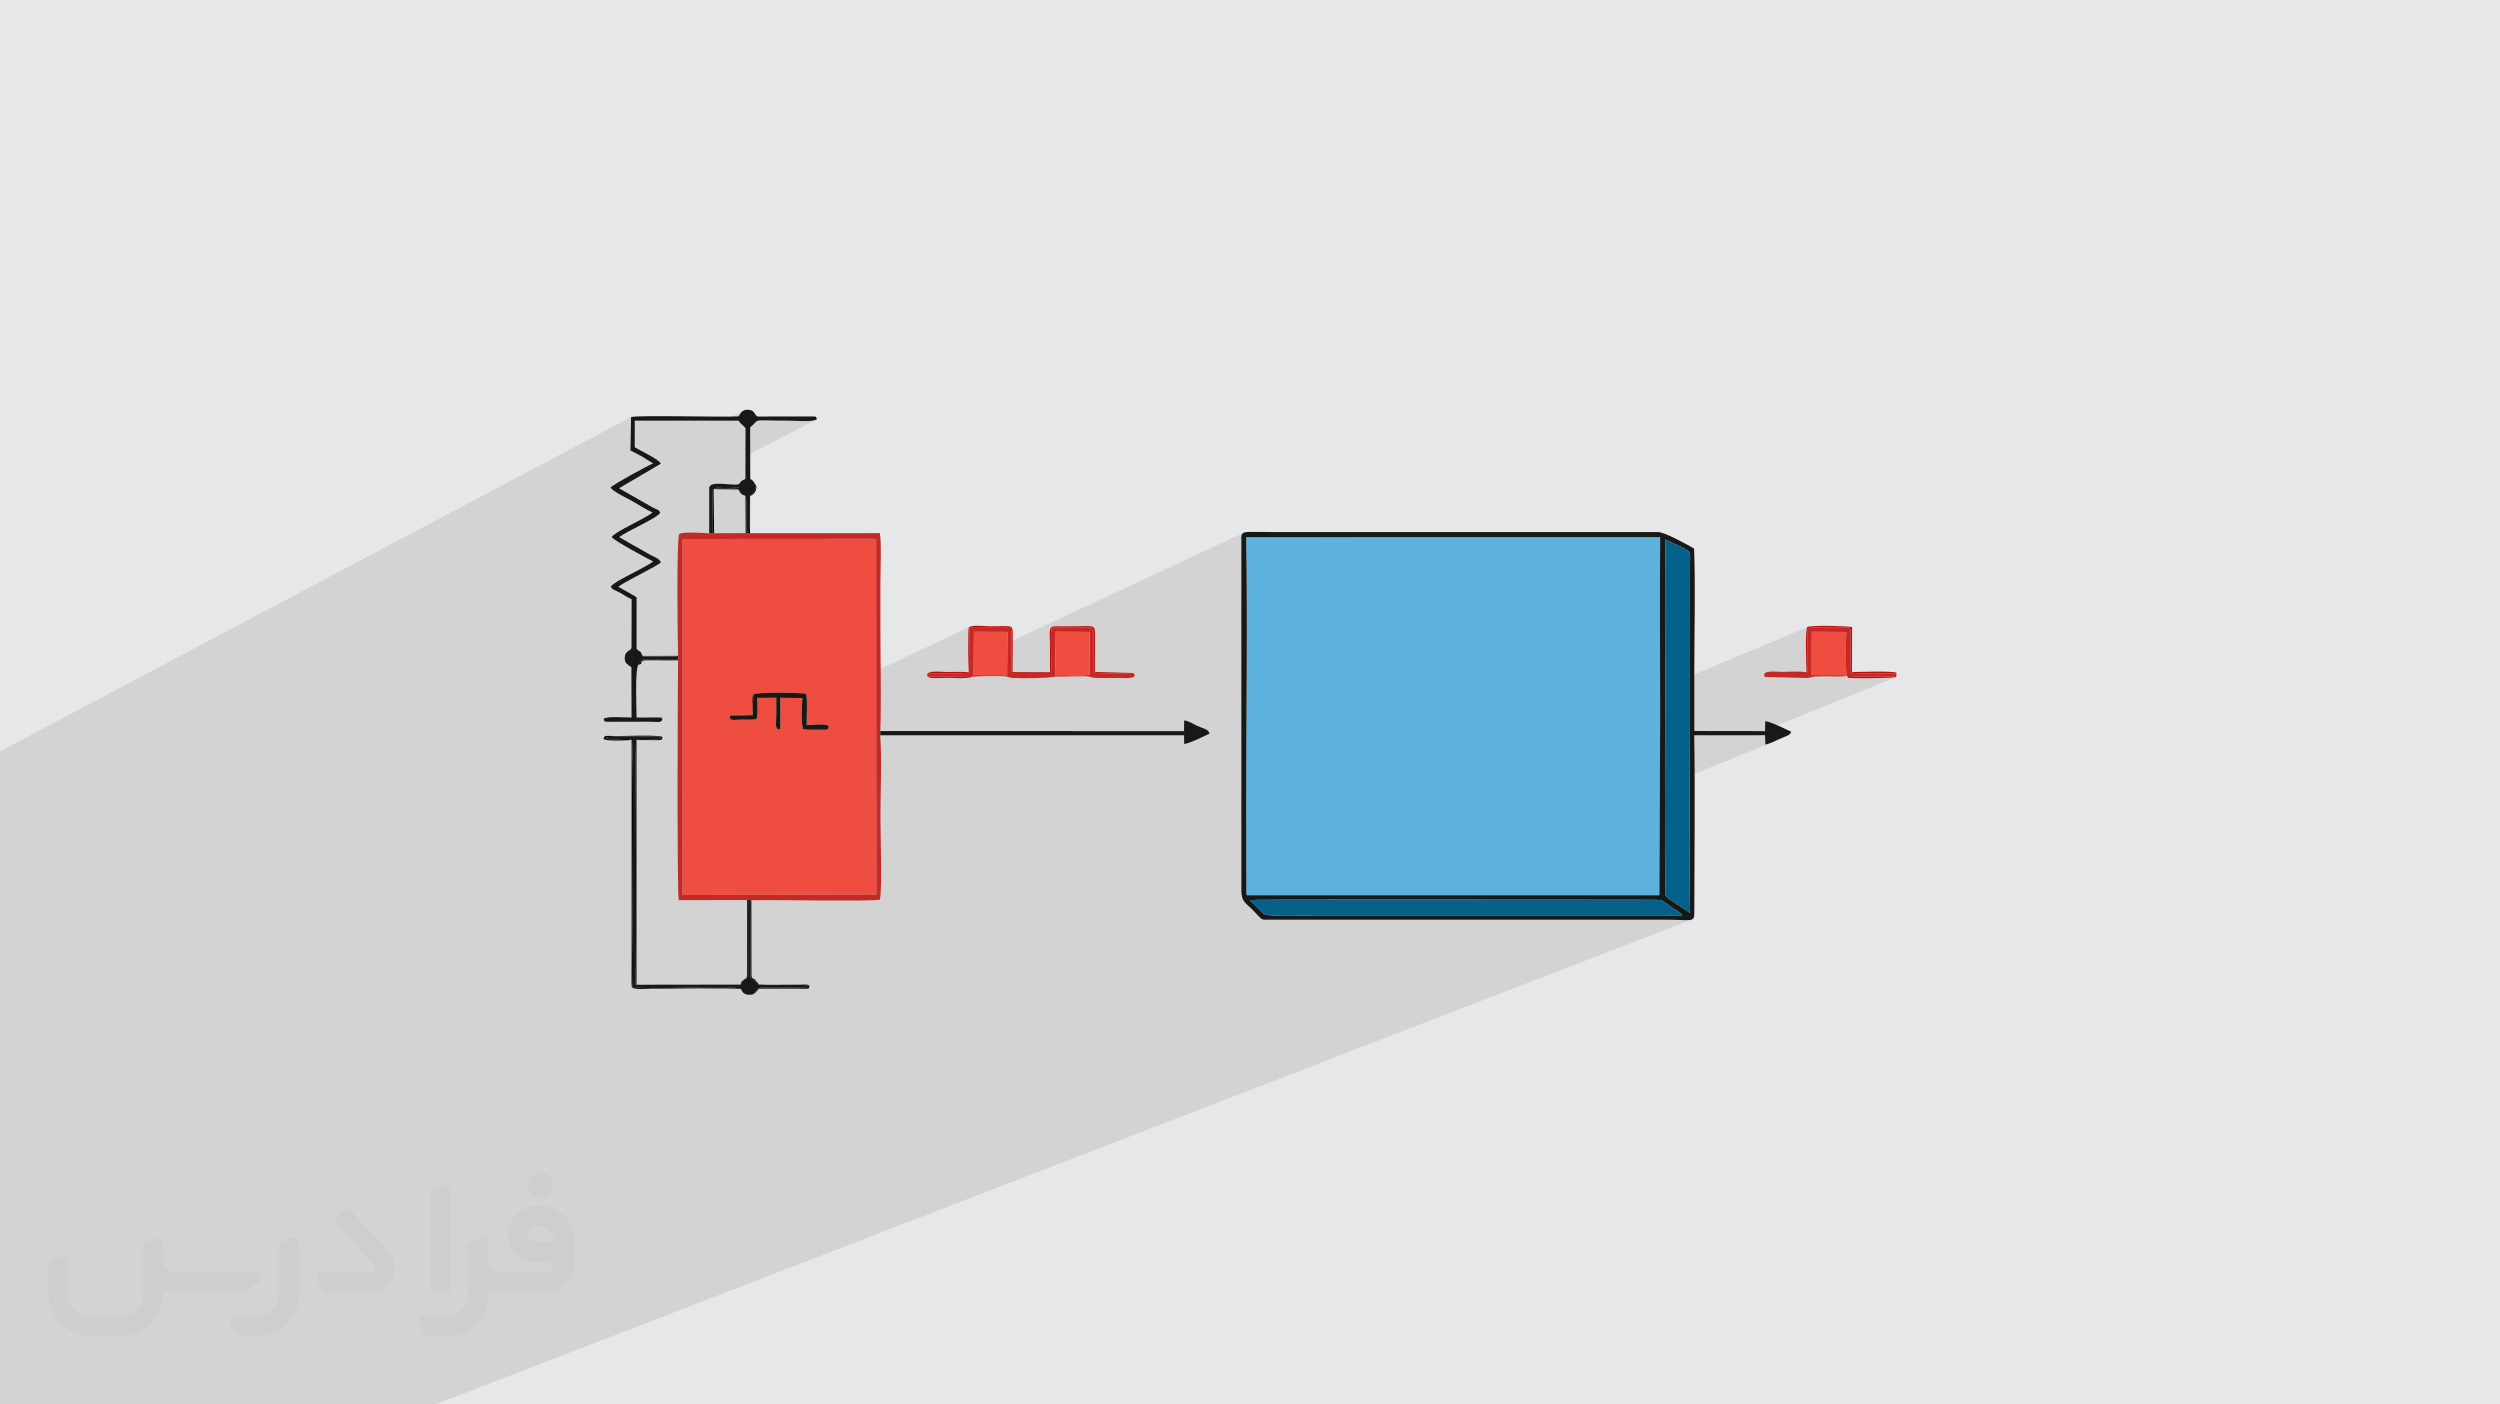 <?xml version="1.0" encoding="UTF-8"?>
<!DOCTYPE svg PUBLIC "-//W3C//DTD SVG 1.0//EN" "http://www.w3.org/TR/2001/REC-SVG-20010904/DTD/svg10.dtd">
<!-- Creator: CorelDRAW -->
<svg xmlns="http://www.w3.org/2000/svg" xml:space="preserve" width="94.192mm" height="52.917mm" version="1.0" style="shape-rendering:geometricPrecision; text-rendering:geometricPrecision; image-rendering:optimizeQuality; fill-rule:evenodd; clip-rule:evenodd"
viewBox="0 0 9404.92 5283.66"
 xmlns:xlink="http://www.w3.org/1999/xlink"
 xmlns:xodm="http://www.corel.com/coreldraw/odm/2003">
 <defs>
  <style type="text/css">
   <![CDATA[
    .fil8 {fill:#020402}
    .fil6 {fill:#05608A}
    .fil5 {fill:#171916}
    .fil3 {fill:#5DB3DE}
    .fil10 {fill:#8F352C}
    .fil9 {fill:#C30B0A}
    .fil7 {fill:#C52926}
    .fil4 {fill:#EF4D3F}
    .fil2 {fill:#373435;fill-rule:nonzero;fill-opacity:0.031}
    .fil1 {fill:#2B2A29;fill-opacity:0.102}
    .fil0 {fill:#E6E7E8}
   ]]>
  </style>
 </defs>
 <g id="Layer_x0020_1">
  <polygon class="fil0" points="-0,0 9404.92,0 9404.92,5283.66 -0,5283.66 "/>
  <polygon class="fil1" points="-0,4142.29 -0,4120.39 -0,4100.52 -0,4099.6 -0,4080.9 -0,4079.32 -0,4078.19 -0,4051 -0,4044.42 -0,4031.76 -0,4031.46 -0,4017.31 -0,4011.56 -0,3996.99 -0,3981.18 -0,3968.75 -0,3965.91 -0,3964.34 -0,3964.33 -0,3962.75 -0,3960.98 -0,3953.25 -0,3947.61 -0,3929.62 -0,3929.07 -0,3921.7 -0,3920.88 -0,3906.13 -0,3886.41 -0,3872.53 -0,3872.42 -0,3872.14 -0,3865.39 -0,3845.37 -0,3821.43 -0,3803.47 -0,3728.39 -0,3725.27 -0,3714.5 -0,3713.37 -0,3679.45 -0,3674.5 -0,3671.91 -0,3666.28 -0,3656.03 -0,3654.58 -0,3647.35 -0,3630.51 -0,3608.91 -0,3444.48 -0,3422.44 -0,3415.91 -0,3414.57 -0,3406.67 -0,3366.23 -0,3362.32 -0,3359.48 -0,3357.94 -0,3354.45 -0,3353.25 -0,3328.04 -0,3305.48 -0,3299.6 -0,3293.05 -0,3291.38 -0,3289.92 -0,3265.69 -0,3257.37 -0,3252.14 -0,3240.08 -0,3234.56 -0,3233.86 -0,3214 -0,3213.73 -0,3213.36 -0,3204.68 -0,3204.35 -0,3199.44 -0,3199.3 -0,3197.17 -0,3195.95 -0,3186.98 -0,3158.24 -0,3113.35 -0,3109.86 -0,3065.82 -0,3061.45 -0,3029.24 -0,3028.27 -0,3022.69 -0,3021.89 -0,3013.95 -0,3003.33 -0,2980.27 -0,2938.61 -0,2845.46 -0,2826.55 2374.01,1568.83 2373.63,1590.04 2387.97,1582.45 2724.09,1582.57 2795.13,1545.52 2791.05,1548.69 2787.62,1552.52 2784.52,1556.84 2781.44,1561.54 2778.03,1566.43 2747.03,1582.58 2778.03,1582.59 2781.86,1587.49 2785.5,1591.55 2788.99,1595.03 2792.33,1598.13 2795.57,1601.07 2798.71,1604.07 2801.78,1607.35 2802.01,1607.64 2846.71,1584.44 2849.6,1583.02 2853.29,1582.08 2858.22,1581.56 2864.85,1581.35 2873.59,1581.39 2884.89,1581.59 2899.18,1581.88 2916.89,1582.16 2938.48,1582.38 2964.36,1582.45 2975.96,1582.68 2990.25,1583.22 3006.18,1583.79 3022.67,1584.12 3038.69,1583.93 3053.16,1582.95 3065.03,1580.92 3073.24,1577.55 2804.41,1715.81 2804.1,1802.26 2789.51,1809.72 2786.75,1812.21 2784.57,1815.09 2782.99,1817.66 2781.25,1819.81 2778.62,1821.52 2748.31,1837 2760.32,1836.9 2772.55,1836.03 2780.81,1834.01 2766.72,1841.2 2778.03,1841.33 2780.56,1846.17 2782,1848.71 2839.61,1819.37 2842.32,1822.78 2844.11,1826.4 2845.11,1830.2 2845.38,1834.1 2845.02,1838.05 2844.12,1841.99 2842.78,1845.86 2841.07,1849.61 2839.27,1852.72 2837.33,1855.31 2835.22,1857.5 2832.93,1859.42 2830.44,1861.19 2827.75,1862.95 2824.83,1864.8 2821.69,1866.87 2821.63,2005.87 2778.5,2027.52 3295.93,2027.19 3296.26,2523.99 3649.41,2357.48 3644.57,2361.1 3644.1,2363.16 3647.05,2361.77 3800.69,2361.59 3803,2366.04 3804.51,2370.65 3805.38,2375.47 3805.75,2380.55 3805.77,2385.89 3805.59,2391.55 3805.37,2397.55 3805.25,2403.93 3805.23,2409.41 3805.22,2411.66 4677.16,2004.93 4673.95,2007.38 4671.85,2010.61 4670.61,2014.74 4670.03,2019.86 4669.88,2026.08 4669.91,2029.17 4687.78,2020.85 6245.54,2020.66 6245.41,2037.93 6265.13,2029.28 6272.09,2032.77 6279.53,2036.33 6287.33,2039.93 6295.37,2043.59 6303.52,2047.29 6311.65,2051.03 6319.66,2054.82 6327.41,2058.64 6339.44,2064.9 6347.92,2070.04 6353.42,2074.86 6356.58,2080.18 6357.96,2086.81 6358.19,2095.55 6357.86,2107.21 6357.59,2122.61 6357.6,2544.05 6802.23,2357.78 6799.24,2359.04 6797.65,2362.14 6796.95,2365.33 6803.19,2362.71 6807.75,2361.98 6814.82,2361.4 6824.03,2360.97 6834.96,2360.65 6847.25,2360.44 6860.49,2360.33 6874.29,2360.29 6888.27,2360.32 6902.03,2360.39 6915.19,2360.49 6927.34,2360.6 6938.11,2360.72 6947.09,2360.82 6953.9,2360.88 6958.16,2360.9 6958.61,2361.76 6959.04,2362.59 6959.47,2363.46 6959.89,2364.45 6960.32,2365.62 6960.76,2367.04 6961.21,2368.79 6961.69,2370.94 6962.3,2403.94 6962.21,2408.9 6962.07,2415.35 6961.9,2423.06 6961.71,2431.78 6961.52,2441.28 6961.35,2451.32 6961.21,2461.65 6961.14,2472.05 6961.13,2482.26 6961.21,2492.07 6961.41,2501.21 6961.73,2509.46 6962.19,2516.58 6962.81,2522.33 6963.62,2526.47 6964.62,2528.76 6968.64,2530.23 6974.93,2531.42 6983.19,2532.36 6993.09,2533.06 7004.36,2533.55 7016.68,2533.86 7029.76,2534.02 7043.28,2534.04 7056.96,2533.95 7070.49,2533.78 7083.56,2533.55 7095.88,2533.28 7107.14,2533.01 7117.05,2532.74 7125.29,2532.51 7131.58,2532.34 7130.03,2536.97 7129.42,2540.29 7129.13,2542.55 7128.57,2543.97 7127.12,2544.77 7116.88,2548.94 7124.06,2548.37 7129.98,2547.68 7133.44,2546.92 6640.24,2747.89 6640.22,2750.46 6602.15,2765.96 6640.02,2765.93 6641.29,2800.62 6643.4,2800.31 6711.79,2772.57 6719.13,2769.65 6643.59,2800.28 6646.43,2799.86 6652.47,2798.19 6659.13,2795.83 6356.75,2918.44 6356.67,2939.95 6356.56,2971.13 6356.46,3002.88 6356.37,3035 6356.29,3067.25 6356.23,3099.45 6356.18,3131.39 6356.15,3162.85 6356.14,3193.65 6356.15,3223.54 6356.19,3252.36 6356.25,3279.86 6356.35,3305.88 6356.48,3330.16 6356.64,3352.53 6356.85,3372.77 6357.09,3390.68 6357.37,3406.04 6357.68,3418.65 6358.06,3428.31 6358.48,3434.8 6292.78,3460.22 6307.53,3460.65 6320.58,3461.09 6331.81,3461.46 6341.37,3461.66 6349.38,3461.6 6355.97,3461.19 6361.28,3460.33 6365.44,3458.93 1637.45,5283.66 1579.89,5283.66 1574.42,5283.66 1548.44,5283.66 1479.91,5283.66 1449.96,5283.66 1353.08,5283.66 1341.52,5283.66 1337.41,5283.66 1337.23,5283.66 1331.34,5283.66 1013.59,5283.66 790.06,5283.66 700.17,5283.66 698.3,5283.66 374.11,5283.66 322.99,5283.66 216.28,5283.66 195.69,5283.66 115.28,5283.66 65.17,5283.66 57.2,5283.66 47.79,5283.66 12.46,5283.66 -0,5283.66 -0,5034.06 -0,5019.14 -0,5013.65 -0,5012.27 -0,5011.46 -0,4999.71 -0,4960.04 -0,4957.41 -0,4956.36 -0,4955.94 -0,4949.34 -0,4947.64 -0,4934.35 -0,4926.04 -0,4925.99 -0,4924.79 -0,4924.33 -0,4910.91 -0,4909.74 -0,4902.89 -0,4900.06 -0,4898.46 -0,4896.83 -0,4896.82 -0,4896.07 -0,4890.67 -0,4829.3 -0,4807.68 -0,4793.95 -0,4761.76 -0,4758.83 -0,4758.06 -0,4756.89 -0,4756.83 -0,4730.91 -0,4718.02 -0,4684.74 -0,4681.45 -0,4655.97 -0,4644.98 -0,4644.24 -0,4638.08 -0,4548.07 -0,4535.91 -0,4524.02 -0,4477.82 -0,4464.83 -0,4460.76 -0,4460.57 -0,4457.35 -0,4428.58 -0,4409.16 -0,4407.9 -0,4407.17 -0,4364.61 -0,4342.41 -0,4338.03 -0,4337.24 -0,4307.14 -0,4301.19 -0,4293.95 -0,4289.22 -0,4287.29 -0,4286.98 -0,4280.5 -0,4273.02 -0,4268.01 -0,4254.6 -0,4242.18 -0,4234.52 -0,4234.4 -0,4222.65 -0,4222.61 -0,4222.56 -0,4217.23 -0,4214.52 -0,4208.75 -0,4207.13 -0,4204.6 -0,4203.75 -0,4201.93 -0,4194.71 -0,4186.61 -0,4185.04 -0,4182.19 -0,4180.07 -0,4169 -0,4165.92 -0,4164.37 -0,4151.31 -0,4148.97 "/>
  <g id="_2418235164256">
   <path class="fil2" d="M1125.4 4672.59l0 197.03c0,20.41 -3.74,40.82 -11.66,59.56 -7.92,18.74 -19.16,36.25 -33.74,50.4 -14.58,14.58 -31.65,25.82 -50.4,33.74 -18.74,7.92 -39.15,11.66 -59.56,11.66l-60.82 0c-7.08,0 -14.16,-2.08 -19.99,-6.25 -5.83,-4.16 -10.41,-9.58 -12.92,-16.25l-11.24 -29.16c-0.83,-2.5 -1.25,-5.41 -1.25,-8.33 0,-2.92 1.25,-5.42 2.92,-7.92 1.67,-2.5 3.74,-4.16 6.25,-5.41 2.5,-1.25 5.41,-2.09 7.91,-1.67l86.23 0c22.08,0 42.91,-8.75 58.73,-24.57 15.41,-15.42 24.15,-36.65 24.15,-58.73l0 -179.12c0,-3.33 1.26,-6.66 3.33,-9.58 2.09,-2.92 5,-5 7.92,-6.25l40.82 -15.83c2.5,-0.84 5.41,-1.25 8.33,-0.84 2.92,0.42 5.42,1.26 7.5,2.92 2.09,1.67 4.17,3.75 5.42,6.25 1.25,2.92 2.08,5.83 2.08,8.33z"/>
   <path class="fil2" d="M2033.88 4536.8l-15 0c-59.57,0 -109.13,48.73 -108.31,107.88 0.42,27.5 12.08,54.16 31.66,73.32 19.57,19.57 46.23,30.4 74.14,30.4l39.57 0c5.42,0 10.41,2.08 14.17,5.83 3.74,3.74 5.83,8.75 5.83,14.16 0,5.42 -2.09,10.41 -5.83,14.17 -3.75,3.74 -8.75,5.83 -14.17,5.83l-179.11 0c-10.83,0 -20.83,-4.58 -28.33,-12.08 -7.5,-7.5 -11.66,-17.91 -12.08,-28.33l0 -74.98c0,-2.92 -0.83,-5.41 -2.08,-7.92 -1.25,-2.5 -3.33,-4.57 -5.42,-6.24 -2.08,-1.67 -4.99,-2.51 -7.5,-2.92 -2.92,-0.42 -5.41,0 -8.33,0.83l-41.24 15.83c-2.92,1.25 -5.83,3.33 -7.92,6.25 -2.08,2.92 -2.92,6.25 -2.92,9.58l0 179.12c0,22.08 -8.75,43.32 -24.15,58.73 -15.42,15.42 -36.65,24.57 -58.73,24.57l-86.64 0.01c-2.92,0 -5.42,0.83 -7.92,2.08 -2.5,1.25 -4.58,3.33 -6.25,5.42 -1.66,2.5 -2.5,4.99 -2.92,7.5 -0.41,2.92 0,5.41 1.26,8.33l11.24 29.16c2.5,6.67 7.08,12.5 12.91,16.66 5.83,4.16 12.91,6.25 20,5.83l60.81 0c41.24,0 80.81,-16.25 109.97,-45.82 29.16,-29.16 45.81,-68.74 45.81,-109.97l0 -18.32c15.84,7.91 33.33,12.08 50.82,12.08l157.03 0c30.41,0 59.99,-12.08 81.65,-33.74 21.66,-21.67 33.74,-50.82 33.74,-81.65l0 -85.81c0,-33.32 -13.33,-65.39 -36.65,-89.14 -23.74,-23.74 -55.82,-36.65 -89.14,-36.65zm50.39 136.2l-66.64 0c-7.92,0 -15.42,-2.5 -21.25,-7.91 -5.83,-5.42 -9.59,-12.5 -10.41,-20.42 0,-4.16 0.42,-8.75 2.08,-12.91 1.67,-4.16 3.75,-7.91 6.67,-10.82 5.83,-5.42 13.75,-8.76 21.66,-8.76l7.09 0c16.25,0 31.65,6.25 42.9,17.91 11.66,11.25 17.91,26.66 17.91,42.91z"/>
   <path class="fil2" d="M1694.39 4478.9l0 367.39c0,2.08 -0.42,4.57 -1.25,6.66 -0.84,2.09 -2.09,4.16 -3.75,5.83 -1.67,1.67 -3.33,2.92 -5.41,3.74 -2.09,0.84 -4.16,1.26 -6.67,1.26l-40.82 0c-2.08,0 -4.58,-0.42 -6.66,-1.26 -2.09,-0.83 -4.16,-2.08 -5.42,-3.74 -1.66,-1.67 -2.92,-3.74 -3.74,-5.83 -0.83,-2.09 -1.25,-4.58 -1.25,-6.66l0 -351.57c0,-3.32 0.83,-6.66 2.92,-9.58 2.08,-2.92 4.58,-5 7.91,-6.25l40.83 -15.83c2.5,-0.84 5.41,-1.25 8.33,-1.25 2.92,0.41 5.41,1.25 7.5,2.92 2.5,1.66 4.16,3.74 5.41,6.24 1.25,2.09 2.09,5 2.09,7.92z"/>
   <path class="fil2" d="M1391.56 4863.79l-153.7 0c-7.08,0 -14.17,-2.09 -20,-6.25 -5.83,-4.16 -10.41,-9.99 -13.33,-16.66l-11.24 -28.74c-0.83,-2.51 -1.25,-5.42 -0.83,-8.34 0.41,-2.92 1.25,-5.41 2.92,-7.91 1.66,-2.51 3.74,-4.16 6.24,-5.42 2.51,-1.25 5.42,-2.08 7.92,-2.08l184.11 0c3.33,0 6.66,-1.25 9.58,-2.92 2.93,-2.09 5,-4.58 6.67,-7.92 1.25,-3.33 1.67,-6.66 1.25,-9.99 -0.42,-3.33 -2.08,-6.67 -4.16,-9.17l-141.63 -154.12c-2.92,-3.33 -4.58,-7.92 -4.58,-12.5 0,-4.58 2.09,-8.75 5.83,-12.08l29.58 -27.49c3.33,-2.92 7.92,-4.58 12.5,-4.58 4.58,0.42 8.75,2.09 12.08,5.83l140.37 152.87c55.41,59.57 12.5,157.46 -69.56,157.46z"/>
   <path class="fil2" d="M977.53 4817.97l-20 17.07c-20.83,17.91 -47.49,27.91 -74.98,27.91l-211.19 0c-19.57,0 -39.15,-4.16 -57.06,-12.49l0 16.25c0,20.82 -4.16,41.65 -12.08,60.81 -7.91,19.16 -19.57,36.65 -34.57,51.65 -14.58,14.58 -32.07,26.24 -51.65,34.58 -19.16,7.91 -39.99,12.07 -60.82,12.07l-114.55 0.01c-20.83,0 -41.66,-4.17 -60.82,-12.08 -19.16,-7.92 -36.65,-19.58 -51.65,-34.58 -14.58,-14.58 -26.24,-32.07 -34.57,-51.65 -7.92,-19.16 -12.08,-39.98 -12.08,-60.81l0 -107.89c0,-3.33 1.25,-6.66 2.92,-9.58 2.09,-2.92 4.58,-5 7.92,-6.25l40.82 -15.83c2.5,-0.84 5.41,-1.26 8.33,-0.84 2.92,0.42 5.42,1.25 7.5,2.92 2.09,1.67 4.16,3.75 5.42,6.25 1.25,2.5 2.08,5 2.08,7.92l0 128.71c0,20.83 8.34,40.82 22.92,55.41 14.58,14.58 34.57,22.91 55.4,22.91l125.79 0c20.83,0 40.41,-8.34 54.99,-22.92 14.58,-14.58 22.92,-34.57 22.92,-55.4l0 -184.11c0,-3.33 1.25,-6.67 2.92,-9.59 2.08,-2.92 4.57,-4.99 7.91,-6.24l40.82 -15.84c2.51,-0.83 5.42,-1.25 8.34,-0.83 2.92,0.42 5.41,1.25 7.91,2.92 2.51,1.67 4.17,3.74 5.42,6.25 1.25,2.5 2.08,5.41 2.08,7.91l0 70.4c0,11.66 4.58,23.32 12.92,31.65 8.33,8.34 19.57,13.33 31.65,13.33l307.4 0c3.33,0 7.09,0.84 9.59,2.92 2.92,2.09 5,5 6.25,7.92 1.25,3.33 1.25,6.66 0.41,10.41 0,3.74 -2.08,6.66 -4.57,8.75z"/>
   <path class="fil2" d="M2033.88 4503.89c25.82,0 47.07,-21.25 47.07,-47.07 0,-25.83 -21.25,-47.07 -47.07,-47.07 -25.83,0 -47.08,21.24 -47.08,47.07 0,25.82 21.25,47.07 47.08,47.07z"/>
  </g>
  <path class="fil3" d="M4691.19 3367.97l1550.19 0.11c0.55,-0.72 1.11,-2.92 1.24,-2.44l2.88 -669.44c0.04,-224.98 -1.81,-450.66 0.05,-675.55l-1557.76 0.19c6.16,324.99 -0.01,680.5 0.18,1011.48l0.66 327.95c1.59,8.68 -0.48,2.77 2.57,7.69z"/>
  <path class="fil4" d="M2746.81 2691.48c11.38,-3.61 25.39,-1.97 38.53,-1.86 15.61,0.13 29.51,-0.35 45.13,1.11 -1.51,-14.73 -1.12,-27.3 -1.22,-42.02 -0.09,-13.19 -3.1,-28.51 4.29,-35.42 12.56,-11.66 186.58,-7.11 198.83,-3.41 6.53,22.84 1.29,89.17 2.52,118.13 24.34,-0.06 64.41,-7.46 82.97,2.47 -3.35,17.22 2.42,14.73 -43.89,14.54 -17.2,-0.08 -40.25,1.58 -53.15,-2.99 -7.53,-22.33 -4.01,-87.74 -2.35,-116.04l-83.44 -0.87 0.59 93.26c0.36,31.55 -0.85,22.59 -7.8,26.3 -13.09,-8.79 -7.48,-21.09 -7.43,-55.78 0.03,-21.33 -0.22,-42.68 0.09,-63.99l-72.32 0.49c1.03,25.27 4.25,59.14 -2.35,80.19 -15.64,3.15 -38.47,1.39 -56.83,1.46 -25.26,0.08 -48.49,8.27 -42.18,-15.57zm-179.52 675.36l729.52 -1.62 -0.88 -1338.02 -728.21 0.47 -0.43 1339.17z"/>
  <path class="fil5" d="M4708.42 3386c15.7,-3.86 1379.84,-1.23 1503.85,-1.07 42.56,0.11 37.24,-0.72 65.35,20.3 4.84,3.62 6.93,5.41 12.76,9.13 10.19,6.49 30.46,16.97 38.24,29.44l-1387.75 0c-29.22,-0.01 -167.86,6.41 -186.43,-5.63l-51.18 -49.99 5.15 -2.17zm1564.03 -8.38c-10.91,-10.06 -7.4,-20.06 -7.24,-38.32 3.9,-433.84 -3.24,-874.76 -0.08,-1310.03 17.81,9.25 42.06,19.13 62.28,29.37 37.37,18.91 30.33,17.2 30.17,63.96l0.02 562.64c0.08,70.9 -3.88,697.92 0.88,749.56l-86.03 -57.17zm-31.07 -9.55l-1550.19 -0.11c-3.05,-4.92 -0.98,0.99 -2.57,-7.69l-0.66 -327.95c-0.19,-330.98 5.98,-686.49 -0.18,-1011.48l1557.76 -0.19c-1.86,224.89 -0.01,450.57 -0.05,675.55l-2.88 669.44c-0.13,-0.48 -0.69,1.72 -1.24,2.44zm399.9 -567.46c12.28,-0.61 37.09,-13.26 50.49,-19.47 32.09,-14.88 40.83,-13.23 46.95,-28.09 -19.74,-9.15 -81.7,-40.64 -98.26,-39.51l-0.25 36.9 -266.3 -0.39 0.03 -229.22c0.04,-141.86 4.54,-323.23 -0.87,-456.99 -22.3,-13.24 -110.1,-62.15 -135.24,-62.14l-1446.76 -0.01c-130.38,0.11 -121.06,-9.69 -121.06,40.53l-0.01 1307.94c0.02,42.74 16.14,45.8 43.5,73.86 40.08,41.09 26.73,35.73 66.6,35.71l1476 0.01c109.16,0.02 117.82,12.32 117.83,-25.54 0.07,-212.51 3.39,-460.77 -0.34,-668.09l266.41 -0.19 1.27 34.69z"/>
  <path class="fil6" d="M6358.48 3434.8c-4.76,-51.63 -0.8,-678.65 -0.88,-749.56l-0.02 -562.64c0.16,-46.76 7.2,-45.05 -30.17,-63.96 -20.22,-10.23 -44.46,-20.12 -62.28,-29.37 -3.16,435.27 3.98,876.18 0.08,1310.03 -0.16,18.26 -3.67,28.26 7.24,38.32l86.03 57.17z"/>
  <path class="fil6" d="M4703.27 3388.17l51.18 49.99c18.57,12.04 157.21,5.62 186.43,5.63l1387.75 0c-7.78,-12.46 -28.05,-22.95 -38.24,-29.44 -5.83,-3.71 -7.92,-5.5 -12.76,-9.13 -28.11,-21.02 -22.8,-20.19 -65.35,-20.3 -124.01,-0.16 -1488.16,-2.8 -1503.85,1.07l-5.15 2.17z"/>
  <path class="fil7" d="M2567.72 2027.66l728.21 -0.47 0.88 1338.02 -729.52 1.62 0.43 -1339.17zm118.76 -21.58l-6.54 0.11 -11.87 0.34c-23.48,-1.82 -96.86,-6.93 -112.9,2.24 -10.3,18.1 -6.3,406.89 -4.08,458.42l-134.12 0.11 -0.08 1.65 133.91 -0.36 0.05 15.52c-0.94,40.43 -4.69,875.1 2.7,902.23l257.43 -0.35 15.62 0.85c80.16,-2.82 445.85,5.57 483.39,-2.43 9.08,-36.33 2.24,-251.88 2.16,-308.23 -0.15,-97.55 6.02,-215.19 -0.9,-310.21l0.58 -15.79c3.76,-121.73 0.34,-249.43 0.29,-371.82 -0.02,-62.11 -0.03,-124.22 -0.02,-186.33 0,-37.5 4.31,-159.26 -2.24,-186.25l-488.22 0.09 -15.49 0.16 -1.8 -139.66 -0.06 139.31 -117.8 0.4z"/>
  <path class="fil5" d="M2401.11 2500.81l15.21 -20.18 135.19 -0.34c-5.86,-6.41 6.78,-11.11 -32.9,-10.58 -12.12,0.16 -24.36,0 -36.5,0 -18.54,0 -51.63,1.31 -65.21,-0.77l0.08 -1.65c-8.72,-23.83 -10.78,-12.54 -22.2,-26.83l0.07 -193.63 -18.64 -11.22c-5.54,-3.11 -9.56,-5.22 -16.44,-9.16 -10.35,-5.91 -25.88,-13.84 -33.59,-19.12 21.61,-18.58 145.85,-76.66 160.23,-92.03 -7.87,-15.25 -25.33,-20.26 -39.16,-27.5l-117.77 -66.84c22.13,-20.05 143.69,-71.83 154.27,-91.98 -5.63,-12.4 -6.17,-9.23 -19.2,-15.47 -7.1,-3.39 -13.26,-6.31 -21.44,-11.46l-114.35 -65.25 157.34 -92.4c-7,-16.51 -72.29,-46.3 -98.22,-61.74l0.1 -100.22 390.06 0.14c10.45,14.32 18.76,17.59 26.76,28.54l-0.69 191.13c-26.57,9.35 -15.6,18.06 -29.72,20.44 -21.3,3.57 -98.73,-13.29 -104.67,8.57 -6.35,23.39 2.44,-19.33 -1.53,6.46l-0.11 168.8 11.87 -0.34c5.8,-31.16 -5.16,-150.16 4.44,-166.21 7.86,-7.85 80.96,1.28 96.42,-5.97 -15.21,0 -86.74,-6.58 -96.29,6.21l93.52 1.11c7.2,13.94 9.96,19.14 25.64,23.73 8.44,2.48 3.65,126.61 3.6,140.63 11.72,-9.45 8.62,-0.95 11.7,-18.07l-0.78 -121.71c10.01,-7.52 15.4,-6.4 20.46,-19.13 4.73,-11.91 3.72,-7.01 2.2,-20.05 -1.05,-8.98 -6.04,-1.36 -1.25,-7.37 -7.22,-12.31 -5.06,-8.9 -17.12,-18.25l-0.5 -193.63c43.92,-34.53 -7.92,-24.85 142.37,-25.03 26.4,-0.03 92.81,6.1 108.88,-4.9 -4.58,-13.38 -1.45,-9.66 -17.09,-10.97l-205.04 0.29c-13.25,-2.58 -9.31,-24.52 -36.57,-25.43 -23.73,-0.78 -26.71,11.79 -36.49,24.99 -70.95,3.27 -369.79,-5.26 -404.03,2.41l-2.24 125.62c14.06,7.59 30.37,15.45 44.11,23.2l41.27 25.71c-19.05,7.3 -152.98,80.35 -160.14,90.62 6.94,14 61.16,39.71 77.96,48.98 24.98,13.78 53.68,33.03 79.63,44.78 -23.02,21.57 -141.04,71.59 -153.54,92.57 9,13.96 140.33,83.83 155.64,91.66 -11.85,11.64 -59.76,34.27 -78.96,45.09 -16.98,9.59 -71.76,36.19 -79.97,49.57 7.17,14.18 13.91,11.15 38.65,25.33 13.54,7.75 26.04,16.7 39.75,22l-0.42 182.83c-2.65,13.35 -24.4,9.61 -25.51,36.55 -0.96,23.24 11.96,26.46 25.07,36.51l0.53 189.51c-26.76,0.03 -87.55,-6 -105.25,4.44 4.98,13.7 1.36,10.05 17.42,11.43l150.24 -0.29c38.75,-0.01 45.79,5.9 53.87,-7.81 -6.52,-11.65 2.9,-6.53 -16.91,-8.08l-80.46 0.35c-0.1,-34.47 -6.27,-177.92 6.35,-198.63z"/>
  <path class="fil7" d="M3971.74 2376.57l127.54 0.83 -0.39 159.92c-25.63,7.89 -95.88,0.09 -129.73,3.54l2.59 -164.29zm-307.79 0.2l126.06 0.44 -1.33 162.86 -126.11 -0.46 1.38 -162.84zm-19.59 152.07l-5.04 2.31c-17.38,3.82 -121.03,0.26 -145.36,1.65 3.18,14.37 -11.17,9.55 14.26,12.25l132.48 -0.76c19.8,-0.86 10.37,-5.89 14.19,2.52 15.65,-4.24 96,-3.93 120.67,-2.94 20.47,0.82 15.16,5.56 36.22,6.66 35.13,1.82 129.26,1.38 159.13,-5.23l118.51 -1.26c16.76,1.35 14.55,5.88 36.55,6.46 27.52,0.72 56.53,-0.09 84.23,-0.08 12.84,0 77.58,5.52 52.65,-18.77 -23.85,2.15 -126.43,3.46 -146.48,-1.43 -4.56,-19.9 -1.81,-60.12 -1.75,-82.45 0.04,-14.61 -0.15,-29.24 -0.14,-43.84 0.03,-57.51 4.47,-42.02 -79.65,-42.47 -22.69,-0.12 -57.02,-1.74 -77.3,0.46 -9.42,21.16 0.36,136.53 -3.92,158.89 -1.51,7.88 -1.59,5.24 -3.48,7.71l-140.89 -0.56c-6.1,-4.41 -3.82,-28.62 -3.85,-36.34 -0.04,-14.62 -0.34,-29.23 -0.32,-43.84 0.03,-14.61 0.15,-29.23 0.2,-43.84 0.05,-17.54 2.81,-30.7 -4.56,-42.34l-153.64 0.18 -2.7 167.07z"/>
  <path class="fil5" d="M3311.82 2750.18l-0.58 15.79 1143.32 0 0.25 32.68c17.84,-0.46 77.34,-30.57 95.55,-38.77 -5.46,-17.46 -19.18,-17.02 -46.26,-29.18 -18.21,-8.17 -28.62,-17.57 -49.48,-20.5l-0.19 40.27 -1142.61 -0.29z"/>
  <path class="fil5" d="M2787.6 3720.33c6.97,20.46 22.1,24.21 44.09,20.85 2.5,-12.26 -2.35,3.1 9.66,-9.57 13.18,-13.92 -4.18,-5.68 13.09,-14.28 11.47,-6.37 165.52,0.93 175.8,-2.02 18.85,-5.38 4.58,0.14 11.77,-8.03 -26.29,-5.05 -128.97,-1.83 -169.23,-1.95 -2.9,-0.01 -8.04,0.09 -10.78,-0.11l-9.79 -2c-3.17,-14.37 -0.93,-5.31 -6.56,-8.51l-21.96 -14.78 1.24 -293.22c-12.14,10.23 -6.77,0.77 -10.75,18.06l0.41 271.38c-6.55,5.74 -10.4,6.41 -16.73,11.77 -12.78,10.84 -4.49,6.07 -12.51,17.66l-394.59 -0.47c-2.56,-73.46 -2.84,-916.18 3.07,-921.39 7.87,-6.94 63.25,-0.2 80.94,-3.13l12.61 -4.04c-6.46,-5.12 -11.1,-5.55 -23.33,-5.75 -26.13,-0.43 -168.36,-3.1 -183.56,4.17 -0.59,0.28 -1.68,0.93 -2.37,1.58 25.18,14.5 71.11,-3.59 98.07,6.52 9.07,7.73 3.62,602.02 3.67,694.94 0.04,75.63 3.23,160.65 -0.15,234.18 45.42,14.25 387.13,-8.54 407.9,8.11z"/>
  <path class="fil4" d="M6815.11 2539.63l132.16 0.66c-5.16,-28.05 -3.83,-130.83 -1.26,-162.81l-130.31 -0.92 -0.59 163.07z"/>
  <path class="fil4" d="M3969.15 2540.86c33.85,-3.45 104.1,4.34 129.73,-3.54l0.39 -159.92 -127.54 -0.83 -2.59 164.29z"/>
  <polygon class="fil4" points="3662.57,2539.62 3788.67,2540.07 3790,2377.21 3663.94,2376.77 "/>
  <path class="fil7" d="M6815.7 2376.55l130.31 0.92c-2.58,31.98 -3.9,134.77 1.26,162.81l-132.16 -0.66 0.59 -163.07zm-19.54 152.54c-27.45,-5.06 -61.95,-1.55 -90.67,-1.57 -21.89,-0.02 -81.62,-8.49 -66.32,19.13l157.88 3.95c26.12,-1.74 0.92,-6.38 72.85,-6.47 25.34,-0.03 54.89,3.01 78.68,-1.6 26.07,4.01 64.84,2.5 93.03,2.19l69.72 1c24.91,-1.12 14.3,0.89 20.25,-13.39 -27.77,0.69 -152.05,5.05 -166.97,-3.57 -5.89,-6.87 -2.62,-102.76 -2.32,-124.82l-0.61 -33c-1.31,-6.33 -2.3,-7.63 -3.53,-10.04 -15.15,0.06 -156.27,-2.59 -156.61,2.73 -0.12,1.95 -0.69,2.51 -0.83,3.53l-0.89 33.14c0.12,14.62 -0.07,29.23 -0.1,43.82 -0.05,24.05 3.77,71.22 -3.56,84.97z"/>
  <path class="fil8" d="M2787.6 3720.33c-20.77,-16.64 -362.48,6.14 -407.9,-8.11 3.37,-73.53 0.19,-158.55 0.15,-234.18 -0.05,-92.92 5.39,-687.21 -3.67,-694.94 -26.96,-10.11 -72.89,7.98 -98.07,-6.52 0.69,-0.65 1.78,-1.3 2.37,-1.58 15.21,-7.27 157.43,-4.6 183.56,-4.17 12.23,0.2 16.87,0.63 23.33,5.75l-12.61 4.04c-17.68,2.93 -73.07,-3.81 -80.94,3.13 -5.9,5.2 -5.62,847.93 -3.07,921.39l394.59 0.47c8.02,-11.59 -0.27,-6.82 12.51,-17.66 6.33,-5.36 10.18,-6.03 16.73,-11.77l-0.41 -271.38c3.98,-17.29 -1.39,-7.83 10.75,-18.06l-1.24 293.22 21.96 14.78c-2.53,-8.62 -0.25,-4.21 -9.47,-11.81 -11.3,-9.33 -6.18,1.6 -9.21,-11.68l-0.39 -284.4 -15.62 -0.85 -0.11 285.7c-4.44,13.65 -2.95,5.18 -14.25,15 -9.43,8.18 -6.02,4.73 -11.27,17.61l-390.9 0.14 0.05 -920.39c18.25,0.13 36.49,0 54.75,0.13 6.16,0.04 24.61,0.83 29.44,0.07 14.7,-2.33 9.01,0.9 13.88,-11.43 -16.61,-9.45 -135.77,-3.58 -174.87,-3.81 -44.19,-0.26 -41.86,-4.58 -47.08,11.06 18.32,10 78.69,4.29 105.52,3.97l0.02 843.8c-0.01,10.39 -1.02,79.5 0.44,83.59 4.76,13.43 47.05,7.77 76.28,7.74 53.77,-0.03 303.26,-2.98 334.72,1.16z"/>
  <path class="fil5" d="M2746.81 2691.48c-6.31,23.83 16.91,15.65 42.18,15.57 18.36,-0.07 41.2,1.69 56.83,-1.46 6.6,-21.05 3.37,-54.92 2.35,-80.19l72.32 -0.49c-0.31,21.32 -0.06,42.67 -0.09,63.99 -0.05,34.69 -5.66,46.99 7.43,55.78 6.95,-3.71 8.16,5.25 7.8,-26.3l-0.59 -93.26 83.44 0.87c-1.67,28.31 -5.18,93.72 2.35,116.04 12.9,4.56 35.95,2.91 53.15,2.99 46.31,0.19 40.54,2.69 43.89,-14.54 -18.56,-9.92 -58.63,-2.53 -82.97,-2.47 -1.23,-28.96 4.01,-95.3 -2.52,-118.13 -12.25,-3.69 -186.27,-8.25 -198.83,3.41l-2.04 77.27 -84.7 0.91z"/>
  <path class="fil9" d="M6796.16 2529.09c7.34,-13.75 3.51,-60.92 3.56,-84.97 0.03,-14.6 0.22,-29.21 0.1,-43.82l0.89 -33.14c0.14,-1.03 0.71,-1.59 0.83,-3.53 0.34,-5.31 141.47,-2.67 156.61,-2.73 1.24,2.42 2.23,3.71 3.53,10.04l0.61 33c-0.3,22.06 -3.57,117.95 2.32,124.82 14.92,8.63 139.2,4.26 166.97,3.57 -5.95,14.28 4.66,12.27 -20.25,13.39l-69.72 -1c-28.19,0.31 -66.96,1.83 -93.03,-2.19 6.53,10.81 -1.28,6.22 15.95,7.8 28.04,2.58 157.52,0.76 168.91,-3.41l0.88 -16.32c-22.04,-7.37 -134.21,-2.69 -167.2,-2.59l0.43 -168.79c-15.07,-4.76 -160.59,-7.55 -168.32,-0.19 -9.37,8.91 -3.63,145.66 -3.08,170.05z"/>
  <path class="fil9" d="M3950.11 2528.52c1.9,-2.47 1.98,0.17 3.48,-7.71 4.28,-22.36 -5.49,-137.73 3.92,-158.89 20.28,-2.2 54.62,-0.58 77.3,-0.46 84.12,0.45 79.68,-15.05 79.65,42.47 -0.01,14.61 0.18,29.24 0.14,43.84 -0.06,22.33 -2.82,62.55 1.75,82.45 20.05,4.89 122.62,3.57 146.48,1.43l-143.87 -3.67 0.36 -149.87c-0.79,-29.9 -14.6,-21.8 -84.5,-21.81 -13.4,0 -26.79,0 -40.19,-0.02 -7.21,-0.01 -15.08,-0.35 -22.16,-0.23 -30.44,0.53 -22.4,12.93 -22.44,84.42 -0.01,29.35 0.15,58.72 0.07,88.06z"/>
  <path class="fil9" d="M3644.35 2528.84l2.7 -167.07 153.64 -0.18c7.37,11.63 4.61,24.79 4.56,42.34 -0.05,14.62 -0.17,29.24 -0.2,43.84 -0.02,14.62 0.28,29.23 0.32,43.84 0.03,7.73 -2.25,31.93 3.85,36.34l0.66 -149.8c-0.71,-29.56 -8.82,-21.88 -85.6,-21.91 -16.46,0 -72.47,-7.02 -79.71,4.84 -3.48,5.73 -2.12,152.1 -0.22,167.75z"/>
  <path class="fil9" d="M3654.88 2546.8c-3.81,-8.41 5.61,-3.37 -14.19,-2.52l-132.48 0.76c-25.43,-2.71 -11.08,2.12 -14.26,-12.25 24.33,-1.39 127.98,2.18 145.36,-1.65l5.04 -2.31c-27.76,-2.36 -56.48,-0.82 -84.48,-0.83 -15.42,0 -71.59,-7.67 -71.74,11.07 -0.13,17.06 42.07,10.9 71.74,10.93 21.1,0.02 78.67,3.88 95.01,-3.22z"/>
  <path class="fil8" d="M2803.68 1865.07l0.67 1.31 1.8 139.66 15.49 -0.16 0.06 -139c8.73,-5.95 14.79,-8.17 19.38,-17.26 4.95,-9.79 7.03,-21.49 -1.46,-30.24 -4.79,6.01 0.2,-1.61 1.25,7.37 1.53,13.04 2.54,8.14 -2.2,20.05 -5.06,12.73 -10.44,11.61 -20.46,19.13l0.78 121.71c-3.09,17.12 0.02,8.63 -11.7,18.07 0.05,-14.02 4.83,-138.15 -3.6,-140.63z"/>
  <path class="fil8" d="M2831.69 3741.18c7.48,-4.68 7.52,-3.75 13.18,-9.85l9.89 -12.21 153.45 0.07c4.54,0.03 23.01,0.76 25.96,0.27 11.92,-1.97 8.61,0.07 10.5,-11.24 -6.41,-4.12 -1.7,-4.04 -21.67,-4.13 -41.43,-0.18 -143.45,2.41 -170.79,-0.85l9.79 2c2.75,0.2 7.89,0.1 10.78,0.11 40.26,0.12 142.94,-3.11 169.23,1.95 -7.19,8.17 7.08,2.65 -11.77,8.03 -10.28,2.95 -164.33,-4.35 -175.8,2.02 -17.27,8.6 0.09,0.36 -13.09,14.28 -12,12.66 -7.16,-2.7 -9.66,9.57z"/>
  <path class="fil8" d="M2401.11 2500.81c22.88,-2.5 -0.73,-13.68 25.86,-16.85l123.87 0.14 -0.05 -15.52 -133.91 0.36c13.58,2.08 46.67,0.77 65.21,0.77 12.14,0 24.38,0.16 36.5,0 39.68,-0.53 27.04,4.17 32.9,10.58l-135.19 0.34 -15.21 20.18z"/>
  <path class="fil8" d="M2679.94 2006.19l6.54 -0.11 -1.97 -165.86c9.56,-12.79 81.09,-6.21 96.29,-6.21 -15.47,7.25 -88.57,-1.88 -96.42,5.97 -9.61,16.05 1.36,135.05 -4.44,166.21z"/>
  <path class="fil10" d="M2746.81 2691.48l84.7 -0.91 2.04 -77.27c-7.39,6.91 -4.38,22.23 -4.29,35.42 0.1,14.72 -0.29,27.29 1.22,42.02 -15.63,-1.46 -29.53,-0.98 -45.13,-1.11 -13.14,-0.11 -27.15,-1.76 -38.53,1.86z"/>
 </g>
</svg>

